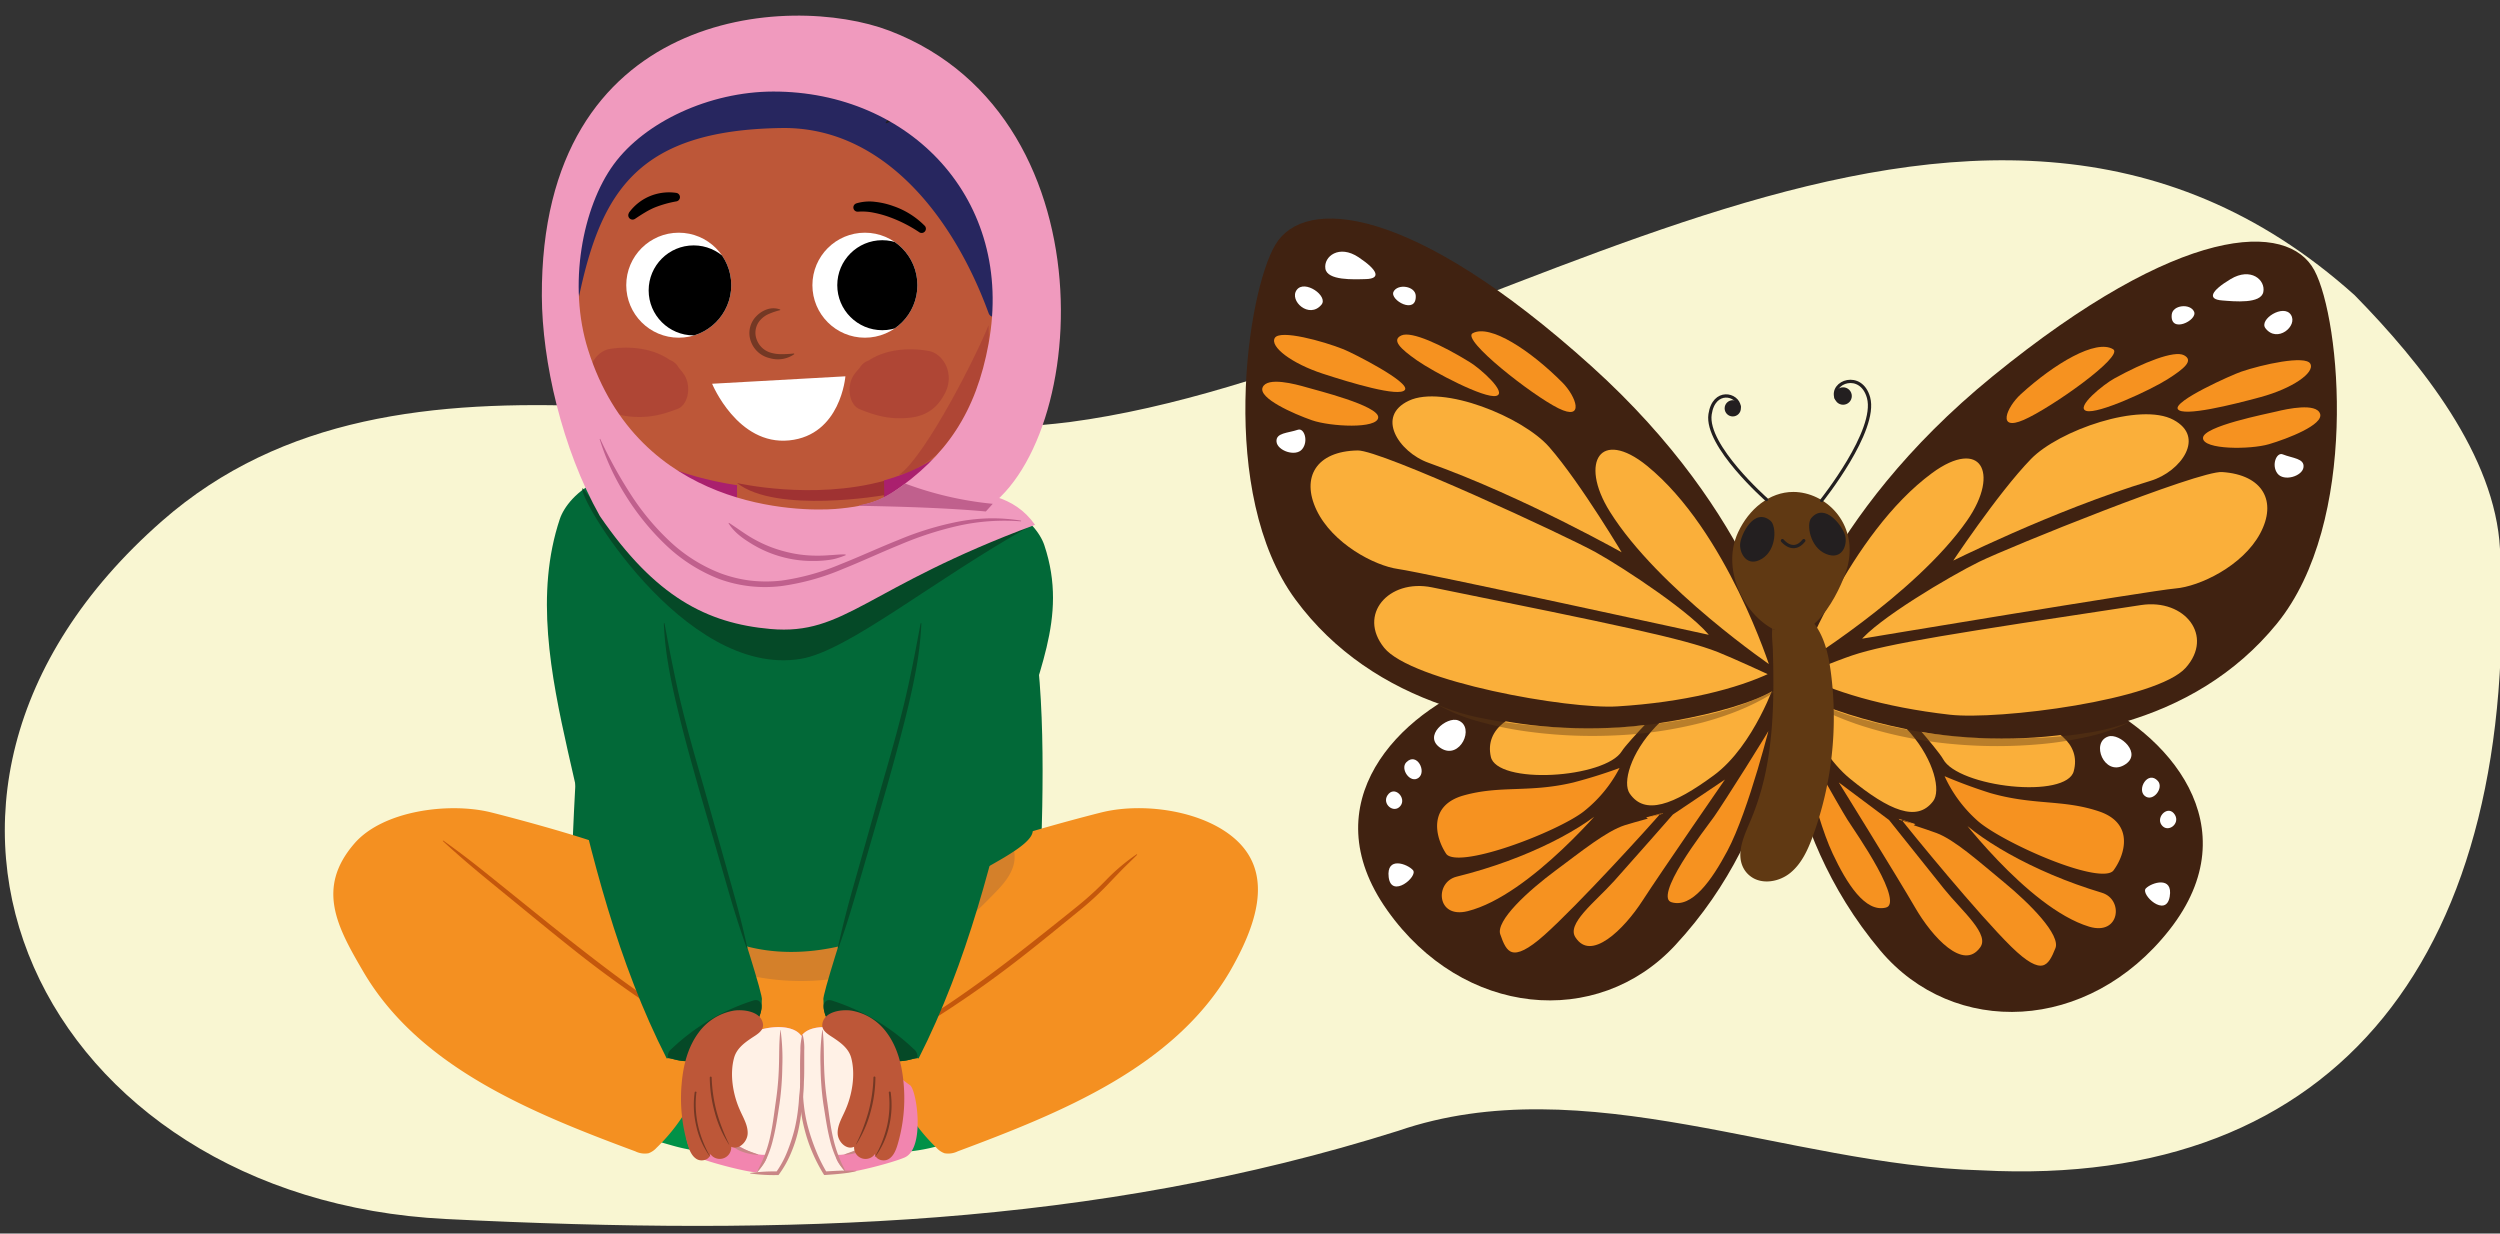 <svg xmlns="http://www.w3.org/2000/svg" xmlns:xlink="http://www.w3.org/1999/xlink" width="760" height="375" viewBox="0 0 760 375"><rect x="0" y="0" width="760" height="375" fill="#333333" stroke="none"/><defs><clipPath id="a"><circle cx="206.34" cy="86.7" r="15.96" fill="#fff"/></clipPath><clipPath id="b"><circle cx="262.93" cy="86.7" r="15.96" fill="#fff"/></clipPath></defs><g style="isolation:isolate"><path d="M135.55,370.58C13,364.5-47.25,243,49.25,158.39c73.16-64.17,185.33-18.78,275.83-30.07C451.45,111.65,599.2-14.88,715.83,89.76c20.36,20.77,42.7,48.74,44.17,77.16,6.3,122.2-48.39,194.66-157.67,188.86-58.88-1.59-120.75-31.44-177.3-12C332.84,372.85,240.23,375.78,135.55,370.58Z" fill="#f9f6d2"/><path d="M180.64,147.93c-.28,6.44-8.39,113.64-7.27,144.38,13.65,4.9,45.21,8.91,76.19,8.13s64.38-7.09,66.06-7.36c0-42.08,9.46-124.07-22.06-143.49-15.08-.22-9.62-3.1-22.85-1.45,0,0-24,14.21-40.17,14.21-12.39,0-22.54-14.42-22.54-14.42S197.05,145.65,180.64,147.93Z" fill="#026938"/><path d="M218.18,350.32a3,3,0,0,0,3.82-2.64,61.64,61.64,0,0,0,2.26-14.79,6.86,6.86,0,0,0-.22-2.35,5.76,5.76,0,0,0-1.87-2.45c-4.86-4.1-12-4.57-18.06-2.53-6.39,2.16-11.93,7.52-11,14.77.72,5.31,6.75,6.61,11.09,7.86A53.42,53.42,0,0,0,218.18,350.32Z" fill="#019147"/><path d="M272,350.32a4,4,0,0,1-2.87-.71,4.1,4.1,0,0,1-1-1.93,62.13,62.13,0,0,1-2.25-14.79,6.63,6.63,0,0,1,.22-2.35,5.76,5.76,0,0,1,1.87-2.45c4.86-4.1,12-4.57,18.05-2.53,6.4,2.16,11.93,7.52,10.95,14.77-.71,5.31-6.75,6.61-11.08,7.86A53.48,53.48,0,0,1,272,350.32Z" fill="#019147"/><path d="M376,255.53c-9.58-8.95-27.74-11.64-40.52-8.71-1.58.36-29.38,7.43-41.25,12.52-9.37,4-50.47,21.31-52.81,20.7s-42.12-16.68-51.48-20.7c-11.88-5.09-39.68-12.16-41.26-12.52-12.78-2.93-32.49-.27-41,9.67-11.62,13.49-5.2,25.26,2.68,38.75,17,29.18,51.12,43,82.78,54.77a6.46,6.46,0,0,0,4,.58,6.07,6.07,0,0,0,2.42-1.63,55.57,55.57,0,0,0,14.38-23c6.64,4.56,49.76,4.56,56.41,0a55.55,55.55,0,0,0,14.37,23,6.07,6.07,0,0,0,2.42,1.63,6.46,6.46,0,0,0,4-.58c31.66-11.81,65.75-25.59,82.79-54.77C381.67,281.75,387.36,266.19,376,255.53Z" fill="#f49021"/><path d="M308.32,262.05a10.68,10.68,0,0,0-1.47-7.22c-4.85,1.53-9.38,3.1-12.67,4.51-9.37,4-50.47,21.31-52.81,20.7s-42.12-16.68-51.48-20.7c-2.68-1.14-6.16-2.39-10-3.64a67.71,67.71,0,0,0,32.37,35.36c18.51,9.25,41.07,9.33,60.22,1.46,1.17-.48,2.32-1,3.47-1.53a85.36,85.36,0,0,0,24.71-17.73C303.76,270.1,307.55,266.59,308.32,262.05Z" fill="#d4802a"/><path d="M134.73,255.52c3.52,2.5,7,5.11,10.36,7.77s6.73,5.39,10.09,8.09c6.72,5.41,13.41,10.86,20.2,16.15S189,298.08,196.1,302.94c3.54,2.44,7.16,4.77,10.82,7s7.42,4.34,11.17,6.44l.34.19-.08.35a28.64,28.64,0,0,1-3.39,8.59l-.17-.09a36.8,36.8,0,0,0,2.6-8.69l.25.53a180.7,180.7,0,0,1-22.34-13.16q-10.74-7.29-20.88-15.36c-6.77-5.36-13.42-10.86-20.1-16.31-3.34-2.74-6.69-5.45-10-8.23s-6.55-5.61-9.72-8.55Z" fill="#c4570c"/><path d="M345.71,259.84,341.47,264c-1.38,1.41-2.74,2.83-4.11,4.26a91.23,91.23,0,0,1-8.74,8.16c-6.14,5-12.27,10.05-18.54,14.93s-12.7,9.54-19.32,13.94a174.21,174.21,0,0,1-20.61,12l.26-.53a36.8,36.8,0,0,0,2.6,8.69l-.17.09a28.93,28.93,0,0,1-3.4-8.59l-.07-.35.33-.19c6.91-3.84,13.74-7.82,20.27-12.29s12.91-9.14,19.14-14,12.45-9.8,18.62-14.78a97.81,97.81,0,0,0,8.72-8,59.85,59.85,0,0,1,9.13-7.67Z" fill="#c4570c"/><path d="M271.37,282c-15.85,7.54-34.83,10.35-51,3.43C203.25,278,191.86,261,175.07,252.86q36.06-5.91,72.34-10.38c9.06-1.11,18.13-2.15,27.25-2.64,6.31-.35,14.53-1.82,20.07,2.08,4.23,3,19.41,6,19.21,10.75S298.2,264,294.58,267.15A104.32,104.32,0,0,1,271.37,282Z" fill="#026938"/><path d="M238,353.87c4.14-6.32,5.1-14.16,5.42-21.7a24.39,24.39,0,0,1,.62-5.41c-.13-6.56-.36-11.73-.36-11.73-2-3.12-7.67-3.37-12.52-2-4.68,1.32-8.46,4.63-11.61,8.21-2.79,3.17-5.41,6.25-8.93,8.64-2.08,1.41-4.67,19.29,1.64,22,3.8,1.63,15.32,4.58,17.85,4.5,2.36-.07,4.47.22,6.3.3A13.19,13.19,0,0,1,238,353.87Z" fill="#f285af"/><path d="M238,353.87c4.14-6.32,5.1-14.16,5.42-21.7a24.39,24.39,0,0,1,.62-5.41c-.13-6.56-.36-11.73-.36-11.73-2-3.12-7.67-3.37-12.52-2a20.45,20.45,0,0,0-7.48,4.14c-3.26,5.17-3.71,12.18-3.57,18.52.07,3.35.25,6.83,1.78,9.81s7.76,6.08,11.07,5.5c.79,2.27-3.58,5.4-2.85,5.37,2.36-.07,4.47.22,6.3.3A13.19,13.19,0,0,1,238,353.87Z" fill="#fff1e6"/><path d="M223.73,317.21c-.92,3.24-2.09,6.31-2.69,9.56a37.69,37.69,0,0,0-.55,9.83,47.72,47.72,0,0,0,.53,4.92,13.26,13.26,0,0,0,1.27,4.6,7.87,7.87,0,0,0,3.54,3c1.44.71,3,1.22,4.6,1.82a.09.09,0,0,1,0,.1.07.07,0,0,1-.08.05,16.58,16.58,0,0,1-5-1.08,8.4,8.4,0,0,1-4.09-3.3,14.2,14.2,0,0,1-1.49-5c-.28-1.67-.51-3.35-.63-5a38.64,38.64,0,0,1,.73-10.12,26.85,26.85,0,0,1,3.64-9.42.09.09,0,0,1,.11,0A.08.08,0,0,1,223.73,317.21Z" fill="#c98686"/><path d="M237.31,313.22a65.37,65.37,0,0,1,.51,11.1,88.24,88.24,0,0,1-.83,11.12c-.57,3.64-1.06,7.34-2,11a31.73,31.73,0,0,1-1.77,5.33,16.73,16.73,0,0,1-3.1,4.68.08.08,0,0,1-.11,0,.07.07,0,0,1,0-.09A38.52,38.52,0,0,0,234,346.14c.84-3.56,1.28-7.21,1.79-10.88a91.22,91.22,0,0,0,1-11c.13-3.68,0-7.37.45-11.07a.08.08,0,0,1,.08-.07A.08.08,0,0,1,237.31,313.22Z" fill="#c98686"/><path d="M249.25,353.87c-4.13-6.32-5.1-14.16-5.42-21.7a23.81,23.81,0,0,0-.62-5.41c.13-6.56.36-11.73.36-11.73,2-3.12,7.67-3.37,12.52-2,4.69,1.32,8.46,4.63,11.61,8.21,2.79,3.17,5.41,6.25,8.93,8.64,2.08,1.41,4.68,19.29-1.63,22-3.81,1.63-15.32,4.58-17.86,4.5-2.36-.07-4.47.22-6.3.3A13.19,13.19,0,0,0,249.25,353.87Z" fill="#f285af"/><path d="M249.25,353.87c-4.13-6.32-5.1-14.16-5.42-21.7a23.81,23.81,0,0,0-.62-5.41c.13-6.56.36-11.73.36-11.73,2-3.12,7.67-3.37,12.52-2a20.45,20.45,0,0,1,7.48,4.14c3.26,5.17,3.71,12.18,3.57,18.52-.07,3.35-.25,6.83-1.78,9.81s-7.76,6.08-11.06,5.5c-.8,2.27,3.57,5.4,2.84,5.37-2.36-.07-4.47.22-6.3.3A13.19,13.19,0,0,0,249.25,353.87Z" fill="#fff1e6"/><path d="M263.64,317.14a26.85,26.85,0,0,1,3.64,9.42,38.64,38.64,0,0,1,.73,10.12c-.12,1.69-.35,3.37-.63,5a14.2,14.2,0,0,1-1.49,5,8.42,8.42,0,0,1-4.08,3.3,16.65,16.65,0,0,1-5,1.08.07.07,0,0,1-.08-.07.09.09,0,0,1,.05-.08c1.58-.6,3.16-1.11,4.61-1.82a7.89,7.89,0,0,0,3.53-3,13.26,13.26,0,0,0,1.27-4.6,47.72,47.72,0,0,0,.53-4.92,37.26,37.26,0,0,0-.55-9.83c-.6-3.25-1.77-6.32-2.69-9.56a.09.09,0,0,1,.06-.1A.06.06,0,0,1,263.64,317.14Z" fill="#c98686"/><path d="M250.08,313.22c.46,3.7.31,7.39.45,11.07a89.21,89.21,0,0,0,1,11c.52,3.67.95,7.32,1.79,10.88a38.87,38.87,0,0,0,3.92,10.19.07.07,0,0,1,0,.1.07.07,0,0,1-.09,0,16.48,16.48,0,0,1-3.09-4.68,31.76,31.76,0,0,1-1.78-5.33c-.91-3.63-1.4-7.33-2-11a88.24,88.24,0,0,1-.83-11.12,65.37,65.37,0,0,1,.51-11.1.09.09,0,0,1,.09-.07A.1.1,0,0,1,250.08,313.22Z" fill="#c98686"/><path d="M244.06,314.69a16.72,16.72,0,0,1,.43,4.71c0,1.57,0,3.14,0,4.7s0,3.14-.1,4.71a46.12,46.12,0,0,1-.28,4.7l-.72,0a10.79,10.79,0,0,1,.18-1.36.08.08,0,0,1,.09-.06.06.06,0,0,1,.06.05,13.18,13.18,0,0,1,.39,1.32l-.72,0a43.62,43.62,0,0,1-.17-4.71c0-1.56,0-3.13,0-4.7s.06-3.14.12-4.71a17.08,17.08,0,0,1,.54-4.69.08.08,0,0,1,.1-.06A.06.06,0,0,1,244.06,314.69Z" fill="#c98686"/><path d="M170.19,157.77c-7.57,22.67-2.78,47.31,2.44,70.61,7.16,32,15.12,64.1,30.05,93.4,1.36-.79,5.83,3.43,16.16-1.89,14.86-7.65,12.44-15,12.77-15.93.44-1.2-6.8-23.29-9.18-31.21C212.7,240.41,203.84,212.87,202,187c-.53-7.33-5.54-22.32-6.61-29.59-.82-5.56-8.05-13.57-12.78-11.61C175.26,148.86,171.36,154.28,170.19,157.77Z" fill="#026938"/><path d="M231.45,305.45a1.8,1.8,0,0,0-1.2-1.38,2.88,2.88,0,0,0-1.53.18,64.13,64.13,0,0,0-24.52,14.57A3.06,3.06,0,0,0,203,321a1.92,1.92,0,0,0,.19.66c1.78,0,6.32,3,15.68-1.8s11.91-9.61,12.53-12.66A4.25,4.25,0,0,0,231.45,305.45Z" fill="#054927"/><path d="M224.93,337.46c1,2.31,2.46,4.62,2.36,7.15s-2.73,5.11-5,4a3.49,3.49,0,0,1-6.35,2.2c-.16,1.74-2.6,2.45-4.11,1.57s-2.23-2.66-2.74-4.33a49.47,49.47,0,0,1-1.85-18.78c.48-5.43,1.86-10.93,5.1-15.31a16.82,16.82,0,0,1,10.74-6.73c3-.44,8.42.24,8.88,4.17.24,2.06-2.16,3.26-3.59,4.23-2.23,1.51-4.44,3.2-5.2,5.92C221.77,326.61,222.82,332.78,224.93,337.46Z" fill="#bd5738"/><path d="M216.35,327.52A46.1,46.1,0,0,0,217.87,338a58.48,58.48,0,0,0,3.8,9.89,0,0,0,0,1,0,.06,0,0,0,0,1-.05,0,33.78,33.78,0,0,1-4.33-9.76,40.1,40.1,0,0,1-1.52-10.6.31.31,0,0,1,.3-.31A.31.31,0,0,1,216.35,327.52Z" fill="#743824"/><path d="M211.7,332.14a30.35,30.35,0,0,0,.52,10.1,35.51,35.51,0,0,0,3.72,9.45,0,0,0,0,1,0,.06s0,0,0,0a24.6,24.6,0,0,1-4.26-9.36,28,28,0,0,1-.5-10.32.3.3,0,0,1,.59.08Z" fill="#743824"/><path d="M202,189.44c.78,4.19,1.56,8.36,2.41,12.52s1.72,8.31,2.74,12.43c2,8.24,4.36,16.41,6.72,24.58l6.92,24.57c1.14,4.1,2.32,8.18,3.42,12.29s2.12,8.24,3,12.41l-.18.05c-1.44-4-2.75-8.06-4-12.12s-2.39-8.17-3.58-12.25l-7.11-24.51c-2.31-8.19-4.6-16.4-6.55-24.7-1-4.15-1.9-8.32-2.61-12.52a98.92,98.92,0,0,1-1.38-12.72Z" fill="#054927"/><path d="M317.47,165.72c7.57,22.66-3,39.36-8.22,62.66-7.15,32-15.11,64.1-30,93.4-1.37-.79-5.84,3.43-16.17-1.89-14.86-7.65-12.44-15-12.77-15.93-.44-1.2,6.8-23.29,9.18-31.21,9.73-32.34,18.6-59.88,20.46-85.72.53-7.33,11.32-14.37,12.4-21.65.82-5.56,8-13.57,12.77-11.61C312.4,156.8,316.31,162.23,317.47,165.72Z" fill="#026938"/><path d="M250.43,305.45a1.81,1.81,0,0,1,1.21-1.38,2.85,2.85,0,0,1,1.52.18,64.13,64.13,0,0,1,24.52,14.57,3.07,3.07,0,0,1,1.24,2.21,1.92,1.92,0,0,1-.19.66c-1.79,0-6.33,3-15.69-1.8s-11.9-9.61-12.53-12.66A4.25,4.25,0,0,1,250.43,305.45Z" fill="#054927"/><path d="M257,337.46c-1,2.31-2.46,4.62-2.35,7.15s2.72,5.11,5,4a3.48,3.48,0,0,0,6.34,2.2c.16,1.74,2.61,2.45,4.12,1.57s2.22-2.66,2.73-4.33a49.47,49.47,0,0,0,1.85-18.78c-.48-5.43-1.85-10.93-5.1-15.31a16.82,16.82,0,0,0-10.73-6.73c-3-.44-8.42.24-8.88,4.17-.24,2.06,2.15,3.26,3.58,4.23,2.24,1.51,4.45,3.2,5.2,5.92C260.12,326.61,259.07,332.78,257,337.46Z" fill="#bd5738"/><path d="M266.13,327.54a40.09,40.09,0,0,1-1.51,10.6,34.33,34.33,0,0,1-4.33,9.76,0,0,0,0,1-.06,0s0,0,0-.05A56.83,56.83,0,0,0,264,338a45.56,45.56,0,0,0,1.53-10.45.3.3,0,0,1,.3-.29A.29.29,0,0,1,266.13,327.54Z" fill="#743824"/><path d="M270.77,332.06a27.79,27.79,0,0,1-.49,10.32,24.6,24.6,0,0,1-4.26,9.36,0,0,0,0,1-.06,0s0,0,0-.06a35.85,35.85,0,0,0,3.72-9.45,30.62,30.62,0,0,0,.51-10.1.3.3,0,0,1,.59-.08Z" fill="#743824"/><path d="M280.1,189.47a102.61,102.61,0,0,1-1.38,12.72c-.72,4.2-1.64,8.37-2.61,12.52-2,8.3-4.25,16.51-6.56,24.7l-7.1,24.51c-1.19,4.08-2.36,8.17-3.59,12.25s-2.55,8.11-4,12.12l-.19-.05c.9-4.17,1.92-8.3,3-12.41s2.28-8.19,3.43-12.29L268,239c2.36-8.17,4.72-16.34,6.73-24.58,1-4.12,1.9-8.27,2.74-12.43s1.62-8.33,2.4-12.52Z" fill="#054927"/><path d="M313.06,160c-18.95,4-53.09,27.32-68.63,30.35-24.73,3.06-55-25-67.27-41.94-2.38,1.59,30.64,57.75,66.22,51.89C257.75,198,284.27,176,313.06,160Z" fill="#054927"/><polygon points="176.27 102.66 313.94 106.26 273.54 159.59 195.62 149.36 176.27 102.66" fill="#aa206e"/><rect x="224.06" y="140.35" width="44.63" height="27.29" fill="#bd5738"/><path d="M304.89,94.83c0,41.39-28.17,55-63.54,54.15-29.71-.68-72.55-10.69-70.58-56.13,1.8-41.35,33.09-73.71,74.48-73.71S304.89,53.44,304.89,94.83Z" fill="#bd5738"/><path d="M282.39,106.7c-5.52-1-12.8-.77-18.32,2.89a5,5,0,0,0-2.63,2.06l-.23.34a15.29,15.29,0,0,0-1.6,1.94c-2.37,3.41-1.48,9.15,1.68,10.45,4.91,2,8.7,3,13.87,2.73,4.94-.24,9.33-1.93,12.22-7.78S286.73,107.52,282.39,106.7Z" fill="#9f3232" opacity="0.43"/><path d="M185.4,106.07c5.54-.89,12.81-.44,18.24,3.36a5,5,0,0,1,2.57,2.13c.08.11.15.23.22.34a16,16,0,0,1,1.56,2c2.28,3.48,1.24,9.19-2,10.41-5,1.9-8.78,2.76-13.94,2.37-4.93-.37-9.27-2.17-12-8.1S181,106.77,185.4,106.07Z" fill="#9f3232" opacity="0.43"/><path d="M191.17,64.71a14.9,14.9,0,0,1,6.37-5.07,15.26,15.26,0,0,1,8.08-1,1.31,1.31,0,0,1,.06,2.57h0A33.51,33.51,0,0,0,199,63.09a23.83,23.83,0,0,0-3,1.55c-1,.59-2,1.25-3,1.92h0a1.31,1.31,0,0,1-1.77-1.86Z"/><path d="M260.31,61.83a13.93,13.93,0,0,1,5.81-.46,24.08,24.08,0,0,1,5.47,1.29A24.58,24.58,0,0,1,281,68.53a1.29,1.29,0,0,1-1.64,2l0,0A42,42,0,0,0,270.41,66a31.67,31.67,0,0,0-4.77-1.33,17,17,0,0,0-4.72-.32h-.09a1.29,1.29,0,0,1-.52-2.51Z"/><circle cx="206.34" cy="86.7" r="15.96" fill="#fff"/><g clip-path="url(#a)"><circle cx="210.87" cy="88.28" r="13.68"/></g><circle cx="262.93" cy="86.7" r="15.96" fill="#fff"/><g clip-path="url(#b)"><circle cx="268.21" cy="86.7" r="13.68"/></g><path d="M237.12,94.3a20.92,20.92,0,0,0-3.3,1.1,7.29,7.29,0,0,0-2.64,1.85,5.74,5.74,0,0,0-1.19,5.84,6.44,6.44,0,0,0,4.47,4.17,11.08,11.08,0,0,0,3.32.4,31.08,31.08,0,0,0,3.53-.2h0a.12.12,0,0,1,.13.11.12.12,0,0,1,0,.11,8.64,8.64,0,0,1-7.38,1.21,7.94,7.94,0,0,1-5.82-5.18,7.3,7.3,0,0,1,1.73-7.63A8.19,8.19,0,0,1,233.3,94a6,6,0,0,1,3.83.07.13.13,0,0,1,.07.16A.11.11,0,0,1,237.12,94.3Z" fill="#743824"/><path d="M216.48,116.66,257,114.4s-1.38,17.89-17.08,19.48S216.48,116.66,216.48,116.66Z" fill="#fff"/><path d="M237.67,38.92c30.89-.42,52.24,27.12,62.9,56.37a1.65,1.65,0,0,0,3.15-.27V95c3.89-35.47-32.47-70.18-66.06-71.2-35-1.05-64.75,24.67-68.64,60.14-.25,2.23,7,4,7,6.19C182.8,58,194.19,39.51,237.67,38.92Z" fill="#27265f"/><path d="M300.51,98.83c-2.77,7.34-18.63,39.32-27.23,45.56,0,0,12.55-1.89,22.65-20.5C300,116.49,301,108,300.51,98.83Z" fill="#9f3232" opacity="0.43"/><path d="M269.21,37.33a16.84,16.84,0,0,1,4-4.13c1.45-1.25,2.93-2.45,4.42-3.66s3-2.36,4.53-3.5a17.89,17.89,0,0,1,4.92-3l.14.17a17.82,17.82,0,0,1-4,4.13c-1.45,1.25-2.94,2.45-4.42,3.66s-3,2.37-4.53,3.51a16.7,16.7,0,0,1-4.92,3Z" fill="#211e1f"/><path d="M224.06,146.84s22.94,5.3,44.69-.67l.07,4.36S236.09,156.28,224.06,146.84Z" fill="#9f3232"/><path d="M235,27.83C215.67,27.88,196,37.06,186.55,50s-14,36.68-7.78,56.31c15.42,49,64.48,49.22,75.13,48.42,19.64-1.49,48.17-13.14,60.75,4.82C263,178.72,257,193.23,234.2,191.21c-19.27-1.71-35-9.74-51.85-34.34-11.6-20.64-17.54-47.18-17.63-66.79C164.32,2.6,240-2.25,270.39,9.34c70.17,26.8,60.17,133.73,24.47,148-35.85,14.28-57.24,16-57.24,16L218.88,152s37.27,8.12,52.38-2.17c16.47-11.2,25.45-24.48,29.28-45.41C308.54,60.63,276.51,27.75,235,27.83Z" fill="#f09abe"/><path d="M275.17,147a104.92,104.92,0,0,0,26.63,6.16l-2.1,2.33c-11-1-24.3-1.48-38.57-1.72C262.21,152.9,266.06,153.85,275.17,147Z" fill="#c0608d"/><path d="M182.45,133.4A134.92,134.92,0,0,0,191.56,150a75.21,75.21,0,0,0,11.95,14.46,47.61,47.61,0,0,0,15.7,9.88,40.55,40.55,0,0,0,9,2.17,41.82,41.82,0,0,0,9.29,0,71.91,71.91,0,0,0,18.06-5c5.87-2.32,11.62-5,17.53-7.35a93.44,93.44,0,0,1,18.27-5.59,58.75,58.75,0,0,1,9.53-1,56,56,0,0,1,9.52.7l0,.22a64.58,64.58,0,0,0-18.78,1.28,102.77,102.77,0,0,0-17.94,5.78c-5.85,2.37-11.59,5.07-17.51,7.44a73.11,73.11,0,0,1-18.47,5.15A40.64,40.64,0,0,1,218.59,176a49.33,49.33,0,0,1-16.21-10.35,76.71,76.71,0,0,1-12.09-14.87,72.24,72.24,0,0,1-8-17.3Z" fill="#c0608d"/><path d="M221.57,158.93c2.73,1.73,5.18,3.66,8,5.16a38.21,38.21,0,0,0,8.7,3.48,37.2,37.2,0,0,0,9.27,1.34,43.77,43.77,0,0,0,4.72-.14c1.58-.06,3.14-.29,4.79-.21l.05.22a23.28,23.28,0,0,1-2.3.82,14.17,14.17,0,0,1-2.38.56,32,32,0,0,1-4.89.37,34.76,34.76,0,0,1-9.73-1.21,35.13,35.13,0,0,1-9-3.81c-2.79-1.68-5.57-3.58-7.32-6.43Z" fill="#c0608d"/><path d="M243.9,328.42c.21,2.49.17,4.9.46,7.33a43.58,43.58,0,0,0,1.35,7.17,62.66,62.66,0,0,0,2.36,6.92,47.8,47.8,0,0,0,3.24,6.53l-.5-.25c1.57-.08,3.14-.19,4.71-.24s3.15,0,4.72,0h0a.07.07,0,0,1,.07.08.08.08,0,0,1-.05.07,21.59,21.59,0,0,1-2.34.48c-.78.12-1.56.22-2.35.3-1.56.17-3.13.27-4.7.39l-.33,0-.17-.27a50,50,0,0,1-3.44-6.66,46.5,46.5,0,0,1-2.38-7.09,42.69,42.69,0,0,1-1.26-7.37,22.15,22.15,0,0,1,.45-7.44.07.07,0,0,1,.09-.06A.07.07,0,0,1,243.9,328.42Z" fill="#c98686"/><path d="M228.12,356.59a52.15,52.15,0,0,1,8.27-.47l-.43.2a29.49,29.49,0,0,0,3.34-6.16,54,54,0,0,0,2.21-6.73,51.4,51.4,0,0,0,1.18-7c.16-1.17.17-2.36.31-3.55s.17-2.37.35-3.58h0a.1.1,0,0,1,.09-.07.09.09,0,0,1,.06.07,31.11,31.11,0,0,1,.38,3.61c0,1.2,0,2.42-.12,3.62a54.34,54.34,0,0,1-1.09,7.18,40,40,0,0,1-2.25,6.92,30.63,30.63,0,0,1-3.61,6.39l-.15.2h-.27a52.15,52.15,0,0,1-8.27-.47.08.08,0,0,1-.06-.09A.07.07,0,0,1,228.12,356.59Z" fill="#c98686"/><g style="mix-blend-mode:multiply"><path d="M525.61,171.76s-.07,0-.11,0c.09.16.16.31.24.46a1,1,0,0,1,.6-.31A1.39,1.39,0,0,0,525.61,171.76Z" fill="none"/><path d="M539.07,199.5c.51-1.39,1.1-2.93,1.79-4.62-.66,1.47-1.29,3-1.86,4.48C539,199.41,539.05,199.46,539.07,199.5Z" fill="none"/><path d="M525.74,172.25c-.08-.15-.15-.3-.24-.46,0,0,.07,0,.11,0a1.39,1.39,0,0,1,.73.18A1,1,0,0,0,525.74,172.25Zm13.33,27.25s-.05-.09-.07-.14c.57-1.51,1.2-3,1.86-4.48C540.17,196.57,539.58,198.11,539.07,199.5Z" fill="#e0e0e0"/></g><path d="M508.11,277.68c-21.8,19.14-53.75,7.81-68-27.49s10.19-55.75,32-59.56,73.7,3.59,73.05,17.66" fill="#231f20"/><path d="M542.68,208.31S535,225.68,524,231.82s-18.54,7.57-21.54-.12S515.76,198.9,542.68,208.31Z" fill="#f9f158"/><path d="M516.43,207.25s-11.7,9.54-13.58,12.05c-5.18,6.93-31.94,2.37-32.44-6.66s7.38-12.12,14.77-11.25S510.2,208.81,516.43,207.25Z" fill="#f9f158"/><path d="M491.31,234.3c-7.18,4.29-33.07,9.35-35.27,3.5s-2.53-15.56,6.78-16.26S498.49,230,491.31,234.3Z" fill="#f9f158"/><path d="M498,232.35s-22.51,22.77-38.55,23.47c-8.36.37-7.56-11.25-1.4-11.49C475.66,243.63,491.08,238.23,498,232.35Z" fill="#f9f158"/><path d="M500.45,239.8c-4.74.57-11.53,4.86-18.62,8.88S465.36,259.34,466,264c.83,5.73,2,9.79,11.23,3.24s29.49-24.76,33-28.19C510.29,239,502.85,239.5,500.45,239.8Z" fill="#f9f158"/><path d="M528.08,231.88s-20.39,24.41-25.84,31.38-15,14.9-18.19,6.22c-1.8-4.94,6.17-9.35,11.63-14.37s16.59-15.41,16.59-15.41Z" fill="#f9f158"/><path d="M540.21,219.07s-8.79,24.67-15.61,35.09c-4.8,7.32-10.8,14.57-15.83,11.4s10.84-19.77,13.37-22.74S538.69,221.57,540.21,219.07Z" fill="#f9f158"/><path d="M464.3,200.2c-2.55-1.94-9.35,2.34-5.18,6.93S468.23,203.21,464.3,200.2Z" fill="#f9f158"/><path d="M450.25,209.07c-1.83,1.51.14,6.48,2.37,5.18S453.14,206.7,450.25,209.07Z" fill="#f9f158"/><path d="M444.47,217.38c-1.71,2.14.83,5.73,2.7,3.84S446.51,214.81,444.47,217.38Z" fill="#f9f158"/><path d="M441.69,240.86c-.18,6.42,7.22,1.55,6.11-.56S441.86,234.66,441.69,240.86Z" fill="#f9f158"/><path d="M543.29,206.42s0,44.4-34.09,81c-23.57,25.34-64.41,21.92-87.5-10.73s3.52-60,29.52-69.59S541.82,191.76,543.29,206.42Z" fill="#402211"/><path d="M540.34,207.07s-6.63,19.87-19,29-21.43,12.58-26.33,5.43S505.94,204.33,540.34,207.07Z" fill="#faaf3a" stroke="#402211" stroke-miterlimit="10"/><path d="M508.1,212.75s-12.77,12.85-14.67,15.92c-5.22,8.47-38.64,10.68-40.7,1.52s7.08-14.39,16.25-15.4S500.74,216,508.1,212.75Z" fill="#faaf3a" stroke="#402211" stroke-miterlimit="10"/><path d="M493.35,232.57a41,41,0,0,1-11.61,14.52c-8.08,6.28-38.91,18.18-42.53,12.72s-5.58-15.37,5.68-18.5,19.83-.75,33.2-3.9A152.31,152.31,0,0,0,493.35,232.57Z" fill="#f69220" stroke="#402211" stroke-miterlimit="10"/><path d="M489.62,243.35s-23.86,29.26-43.34,34.13c-10.15,2.54-11-9.63-3.55-11.47C464.11,260.74,482.08,251.2,489.62,243.35Z" fill="#f69220" stroke="#402211" stroke-miterlimit="10"/><path d="M493.78,250.39c-5.7,1.82-13.3,8-21.32,13.95-7.87,5.85-18.42,15.23-16.86,19.83,1.94,5.68,4,9.57,14.24.44s32.07-33.11,35.84-37.56C505.68,247.05,496.67,249.47,493.78,250.39Z" fill="#f69220" stroke="#402211" stroke-miterlimit="10"/><path d="M526.28,235.1s-21,30.41-26.55,39-16,19.22-21.23,11.1c-3-4.62,6-11.22,11.91-17.8s17.8-20.15,17.8-20.15Z" fill="#f69220" stroke="#402211" stroke-miterlimit="10"/><path d="M539,218.78s-6.79,27.68-13.46,40.17c-4.69,8.77-10.85,17.78-17.51,15.82s10.08-23.16,12.7-26.87S537.58,221.74,539,218.78Z" fill="#f69220" stroke="#402211" stroke-miterlimit="10"/><path d="M443.27,219c-3.42-1.34-11,4.82-5.22,8.47S448.56,221,443.27,219Z" fill="#fff"/><path d="M427.53,231.72c-2,2,1.21,6.64,3.73,4.72S430.68,228.54,427.53,231.72Z" fill="#fff"/><path d="M421.8,241.77c-1.74,2.65,1.93,5.69,3.92,3.25S423.89,238.6,421.8,241.77Z" fill="#fff"/><path d="M422.16,266.66c.81,6.66,9.07-.26,7.37-2.15S421.39,260.23,422.16,266.66Z" fill="#fff"/><path d="M543.43,204.17c-.65-2.42-9-47.18-59.59-92.81-54.9-49.49-87.34-51.66-96.11-37s-17.56,75.74,6.06,107.86,64,40.94,98.33,38.93C513.37,219.86,545.48,211.75,543.43,204.17Z" fill="#402211"/><path d="M501.06,141.26c-14.63-11.93-21.84-1-12.06,14.59,14.76,23.58,49.68,47.29,49.68,47.29S525.44,161.14,501.06,141.26Z" fill="#faaf3a" stroke="#402211" stroke-miterlimit="10"/><path d="M538.58,204.94s-11.77-5.45-16.18-7.18c-10.57-4.15-31-8.34-87-19.7-13.62-2.76-23.46,8.69-15,19.18s56.42,18.95,71.31,18C512.06,214,528.28,209.85,538.58,204.94Z" fill="#faaf3a" stroke="#402211" stroke-miterlimit="10"/><path d="M520.69,193.76S432.4,174.49,425,173.48s-20.3-7.88-25.22-18.19,0-18.67,13-18.85c7.28-.11,63.87,26.17,72.55,31S515.79,186.62,520.69,193.76Z" fill="#faaf3a" stroke="#402211" stroke-miterlimit="10"/><path d="M494.38,169.25s-31-17.63-60.3-28.1c-9.36-3.35-16.65-14.76-6-19.79s35.11,4.94,43.23,14.18C481.05,146.66,494.38,169.25,494.38,169.25Z" fill="#faaf3a" stroke="#402211" stroke-miterlimit="10"/><path d="M475,116.32c4.19,4.24,6.82,11.77-1.22,7.81s-29.66-20.9-26.09-22.83C453,98.42,465.3,106.57,475,116.32Z" fill="#f69220"/><path d="M446.76,110.06c-8.47-5.22-17.68-9.48-20.73-8.09s-.39,4,4.69,7.56,20.54,11.69,24.12,10.82S450,112,446.76,110.06Z" fill="#f69220"/><path d="M408.45,106.19c-6.2-2.48-19.34-6.1-20.91-3.45s5.11,7.77,14.62,10.87c8.3,2.71,23.25,7.24,24.93,4.91S411.3,107.33,408.45,106.19Z" fill="#f69220"/><path d="M397.23,117.76c-3.44-1-12-3.3-13.39,0s9.44,8.06,15,10,19.95,2.72,20.14-.87S400,118.59,397.23,117.76Z" fill="#f69220"/><path d="M401.72,92.63c2.19-2.6-5.12-7.77-7.52-4.49S398,97.08,401.72,92.63Z" fill="#fff"/><path d="M415.27,84.84c-3.73.11-11.81.5-12.36-3.19s4.17-7.41,10.11-3.44S419.81,84.71,415.27,84.84Z" fill="#fff"/><path d="M430.39,89.92c-.13-3-5.51-3.76-6.76-1.23S430.63,95.82,430.39,89.92Z" fill="#fff"/><path d="M394.57,130.64c-3.11,1.06-6.74.89-6.51,3.63s5.83,4.71,7.81,2.27S396.47,130,394.57,130.64Z" fill="#fff"/><g opacity="0.42"><path d="M542.66,208.17c-7.32,5.51-16,9-24.86,11.41a128.32,128.32,0,0,1-27.2,4,146.47,146.47,0,0,1-27.45-1.36,106.65,106.65,0,0,1-13.46-2.85A54.2,54.2,0,0,1,437,214.22a65.83,65.83,0,0,0,13,4,134.68,134.68,0,0,0,13.4,2.08c4.5.45,9,.79,13.53.89s9,.12,13.55-.1,9-.57,13.5-1.12,8.93-1.33,13.34-2.29A88.81,88.81,0,0,0,542.66,208.17Z" fill="#603913"/></g><path d="M573.21,279.3c20.82,20.21,53.28,10.49,69.3-24.05s-7.39-56.19-29-61.09-73.78-.09-73.84,14" fill="#231f20"/><path d="M542.13,208.3S549,226,559.58,232.71s18.14,8.48,21.52.95S569.49,200.24,542.13,208.3Z" fill="#f9f158"/><path d="M568.4,208.55s11.22,10.11,13,12.71c4.83,7.18,31.78,4,32.73-5s-6.77-12.48-14.19-12S574.55,210.41,568.4,208.55Z" fill="#f9f158"/><path d="M592.15,236.82c7,4.64,32.56,11,35.05,5.25s3.3-15.41-6-16.57S585.19,232.17,592.15,236.82Z" fill="#f9f158"/><path d="M585.54,234.53s21.35,23.87,37.34,25.37c8.33.79,8.1-10.86,2-11.41C607.31,246.92,592.18,240.76,585.54,234.53Z" fill="#f9f158"/><path d="M582.74,241.85c4.71.81,11.27,5.44,18.16,9.8s15.92,11.47,15,16.06c-1.11,5.68-2.44,9.68-11.38,2.68s-28.21-26.2-31.57-29.81C573,240.58,580.36,241.44,582.74,241.85Z" fill="#f9f158"/><path d="M555.54,232.57s19.15,25.39,24.24,32.62,14.28,15.64,17.86,7.12c2-4.84-5.7-9.64-10.9-14.92s-15.8-16.22-15.8-16.22Z" fill="#f9f158"/><path d="M544.07,219.17s7.54,25.08,13.84,35.82c4.43,7.55,10.06,15.09,15.24,12.18s-9.84-20.29-12.22-23.38S545.46,221.74,544.07,219.17Z" fill="#f9f158"/><path d="M620.83,204.11c2.64-1.81,9.21,2.8,4.83,7.18S616.75,206.92,620.83,204.11Z" fill="#f9f158"/><path d="M634.41,213.67c1.76,1.6-.46,6.46-2.62,5.05S631.65,211.16,634.41,213.67Z" fill="#f9f158"/><path d="M639.78,222.26c1.59,2.22-1.12,5.68-2.9,3.69S637.86,219.59,639.78,222.26Z" fill="#f9f158"/><path d="M641.38,245.85c-.14,6.41-7.29,1.18-6.07-.87S641.51,239.65,641.38,245.85Z" fill="#f9f158"/><path d="M541.63,206.37s-2.18,44.35,30,82.61c22.27,26.48,63.23,25.11,87.92-6.36s-.52-60.13-26-71S543.82,191.81,541.63,206.37Z" fill="#402211"/><path d="M544.54,207.17s5.62,20.18,17.54,29.93,20.78,13.64,26,6.75S579,206.16,544.54,207.17Z" fill="#faaf3a" stroke="#402211" stroke-miterlimit="10"/><path d="M576.45,214.46s12.12,13.46,13.86,16.63c4.79,8.72,38.05,12.6,40.57,3.55s-6.35-14.73-15.46-16.19S583.65,218,576.45,214.46Z" fill="#faaf3a" stroke="#402211" stroke-miterlimit="10"/><path d="M590.19,235a41.07,41.07,0,0,0,10.88,15.08c7.76,6.67,37.95,20.1,41.84,14.82s6.34-15.06-4.75-18.75-19.76-1.75-33-5.55A151.77,151.77,0,0,1,590.19,235Z" fill="#f69220" stroke="#402211" stroke-miterlimit="10"/><path d="M593.38,245.94s22.37,30.42,41.59,36.25c10,3,11.49-9.07,4.12-11.28C618,264.59,600.52,254.16,593.38,245.94Z" fill="#f69220" stroke="#402211" stroke-miterlimit="10"/><path d="M588.87,252.77c5.61,2.1,12.89,8.64,20.6,15s17.64,16.14,15.85,20.65c-2.22,5.58-4.44,9.36-14.25-.27s-30.37-34.67-33.91-39.31C577.16,248.83,586,251.7,588.87,252.77Z" fill="#f69220" stroke="#402211" stroke-miterlimit="10"/><path d="M557.18,235.88s19.47,31.41,24.57,40.25,15,20,20.65,12.15c3.21-4.47-5.48-11.5-11-18.36s-16.78-21-16.78-21Z" fill="#f69220" stroke="#402211" stroke-miterlimit="10"/><path d="M545.25,218.94s5.4,28,11.44,40.78c4.24,9,9.95,18.31,16.7,16.68s-8.92-23.63-11.34-27.47S546.56,222,545.25,218.94Z" fill="#f69220" stroke="#402211" stroke-miterlimit="10"/><path d="M640.89,223.9c3.49-1.18,10.79,5.36,4.79,8.72S635.5,225.71,640.89,223.9Z" fill="#fff"/><path d="M656,237.42c1.9,2.13-1.53,6.57-4,4.53S653,234.09,656,237.42Z" fill="#fff"/><path d="M661.2,247.75c1.6,2.73-2.22,5.58-4.08,3.05S659.27,244.47,661.2,247.75Z" fill="#fff"/><path d="M659.59,272.59c-1.14,6.61-9-.72-7.25-2.52S660.69,266.21,659.59,272.59Z" fill="#fff"/><path d="M541.59,204.12c.78-2.38,11.33-46.67,64.16-89.72,57.29-46.68,89.8-47.23,97.83-32.2s13.76,76.51-11.43,107.42-66,37.69-100.16,34C570.84,221.3,539.17,211.59,541.59,204.12Z" fill="#402211"/><path d="M587.05,143.41c15.21-11.19,21.87.06,11.32,15.17-15.92,22.81-52,44.76-52,44.76S561.71,162.05,587.05,143.41Z" fill="#faaf3a" stroke="#402211" stroke-miterlimit="10"/><path d="M546.4,205.13s12-4.85,16.52-6.36c10.76-3.62,31.37-6.78,87.9-15.33,13.75-2.08,23,9.85,14,19.91s-57.3,16.11-72.12,14.42C572.43,215.47,556.44,210.56,546.4,205.13Z" fill="#faaf3a" stroke="#402211" stroke-miterlimit="10"/><path d="M564.83,194.87S654,180,661.4,179.39s20.67-6.87,26.1-16.92.94-18.64-12-19.47c-7.27-.47-65.09,22.95-74,27.31S570.07,188,564.83,194.87Z" fill="#faaf3a" stroke="#402211" stroke-miterlimit="10"/><path d="M592.33,171.7s31.85-16.06,61.62-25.06c9.52-2.88,17.37-13.91,7-19.46s-35.31,3.18-43.88,12C606.76,149.8,592.33,171.7,592.33,171.7Z" fill="#faaf3a" stroke="#402211" stroke-miterlimit="10"/><path d="M614.37,119.8c-4.41,4-7.4,11.42.82,7.86s30.67-19.4,27.2-21.49C637.18,103,624.5,110.55,614.37,119.8Z" fill="#f69220"/><path d="M642.85,115c8.72-4.79,18.12-8.59,21.1-7s.19,4-5.06,7.32-21.1,10.64-24.63,9.6S639.54,116.78,642.85,115Z" fill="#f69220"/><path d="M681.3,113c6.31-2.17,19.62-5.13,21.05-2.41s-5.49,7.51-15.15,10.13c-8.42,2.29-23.58,6.07-25.13,3.66S678.39,114,681.3,113Z" fill="#f69220"/><path d="M691.92,125.12c3.49-.86,12.2-2.7,13.38.64s-9.83,7.59-15.52,9.27-20.06,1.72-20.07-1.87S689.14,125.81,691.92,125.12Z" fill="#f69220"/><path d="M688.7,99.79c-2.07-2.7,5.49-7.5,7.73-4.1S692.24,104.43,688.7,99.79Z" fill="#fff"/><path d="M675.55,91.34c3.72.3,11.77,1.09,12.5-2.57s-3.79-7.61-9.92-3.94S671,91,675.55,91.34Z" fill="#fff"/><path d="M660.2,95.66c.27-3,5.69-3.49,6.81-.89S659.66,101.54,660.2,95.66Z" fill="#fff"/><path d="M693.94,138.12c3,1.21,6.69,1.22,6.32,3.95s-6,4.41-7.92,1.87S692.08,137.38,693.94,138.12Z" fill="#fff"/><g opacity="0.42"><path d="M542.17,208.16A88.39,88.39,0,0,0,567,218.89c4.36,1.18,8.76,2.19,13.21,3s8.92,1.41,13.42,1.8,9,.69,13.53.77,9.05,0,13.56-.21,9-.69,13.49-1.41a65.52,65.52,0,0,0,13.17-3.32A53.43,53.43,0,0,1,634.45,224a105.59,105.59,0,0,1-13.57,2.17,146.78,146.78,0,0,1-27.49,0,127.85,127.85,0,0,1-27-5.4C557.71,218,549.2,214,542.17,208.16Z" fill="#603913"/></g><path d="M532.14,249.55c-2,4.63-4.47,9.95-2.11,14.38a7.4,7.4,0,0,0,2,2.37c3.46,2.75,8.8,1.85,12.23-.95s5.33-7,6.85-11.17a105.31,105.31,0,0,0,5.49-49.64c-.7-5.34-1.9-10.84-5.18-15.11-2.52-3.29-7.38-5.59-10.93-2.3-2.57,2.37-1.65,7.2-1.55,10.27.34,11.33.34,22.76-1.57,34A80.77,80.77,0,0,1,532.14,249.55Z" fill="#603913"/><path d="M538.94,191.3c1.26-.17,2.48-.36,3.68-.58a30.69,30.69,0,0,0,3.52-.88,12.1,12.1,0,0,0,3.19-1.49,5.88,5.88,0,0,0,2.22-2.76,4.63,4.63,0,0,1-1.58,3.53,9.1,9.1,0,0,1-3.43,1.94,15.06,15.06,0,0,1-3.81.65A12.13,12.13,0,0,1,538.94,191.3Z" fill="#3c2415"/><path d="M561.75,171.81c-1.19,5.2-9.34,24.05-20,20.6s-18.92-18.62-13.37-30.59c3.25-7,9.5-12.29,16.81-12.27C554.84,149.58,564.73,158.83,561.75,171.81Z" fill="#603913"/><path d="M538.25,158.33c1.76,1.49,2,8.62-2.53,11.48s-6.94-1.54-6.72-4.45S533.3,154.13,538.25,158.33Z" fill="#231f20"/><path d="M550.59,157.54c-1.46,1.77-.43,8.83,4.51,10.86s6.56-2.74,5.84-5.56S554.74,152.54,550.59,157.54Z" fill="#231f20"/><path d="M553.79,152.14s17-21.28,14.25-31.26c-2.27-8.16-11.59-4.84-9.86.16" fill="none" stroke="#231f20" stroke-linecap="round" stroke-miterlimit="10"/><circle cx="560.3" cy="120.39" r="2.65" fill="#231f20"/><path d="M537,151.85s-18.55-16.33-17.14-25.91c1.16-7.84,8.43-6.25,8.88-2.26" fill="none" stroke="#231f20" stroke-linecap="round" stroke-miterlimit="10"/><circle cx="526.76" cy="124.13" r="2.47" fill="#231f20"/><path d="M541.86,164.35s3.25,4.08,6.49,0" fill="none" stroke="#231f20" stroke-linecap="round" stroke-miterlimit="10"/></g></svg>
